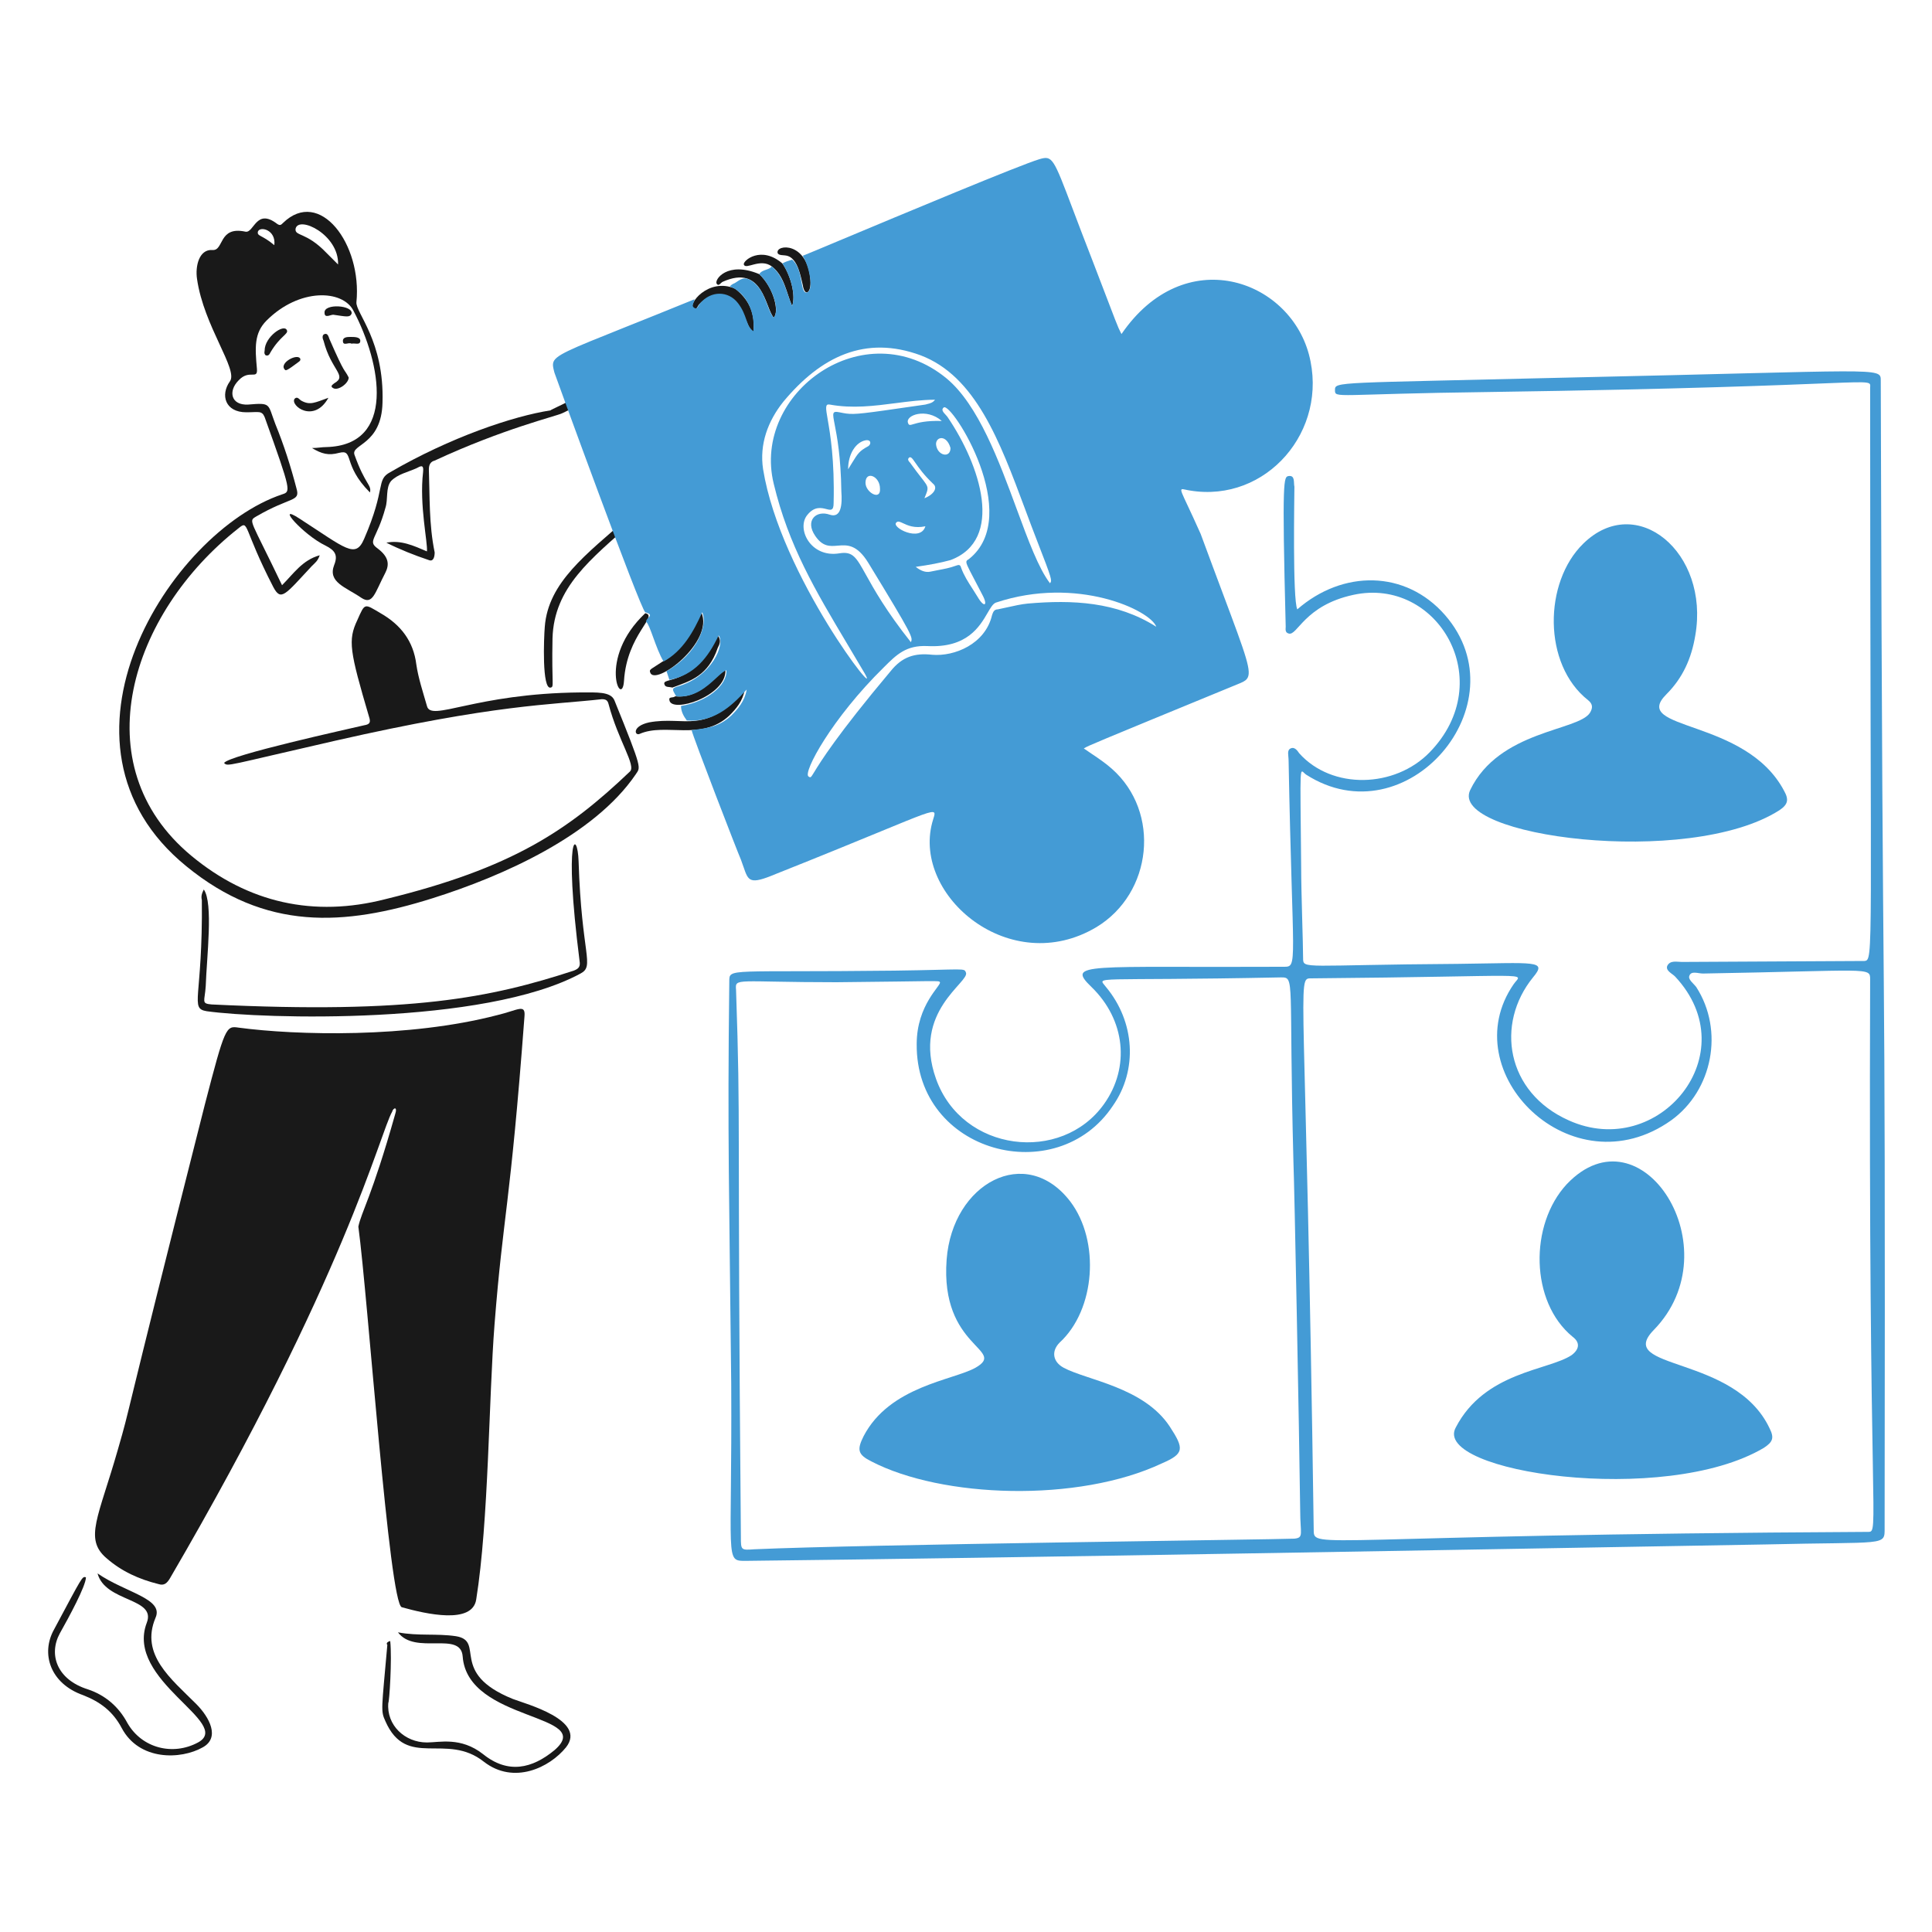 <svg xmlns="http://www.w3.org/2000/svg" fill="none" viewBox="0 0 200 200"><g id="hiring-6--work-hiring-hr-job-office-company"><g id="Group"><path id="Vector" fill="#191919" d="M17.597 163.38C17.297 163.88 16.996 164.18 16.396 163.98C14.396 163.48 12.597 162.68 10.996 161.28C8.697 159.28 10.196 157.08 12.196 150.08C13.696 144.88 12.196 149.88 21.196 114.38C23.296 106.28 23.396 106.18 24.696 106.38C30.696 107.18 42.297 107.48 51.496 105.08C53.596 104.58 54.397 103.88 54.297 105.18C52.797 125.18 52.096 125.58 51.196 137.08C50.596 144.68 50.596 157.48 49.297 165.58C48.897 168.18 44.097 167.08 41.597 166.38C40.297 166.08 38.097 134.38 37.097 126.98C37.397 125.48 38.496 123.88 40.896 115.38C41.196 114.48 40.697 114.68 40.597 115.08C39.297 117.38 35.797 132.18 17.597 163.38Z"></path><path id="Vector_2" fill="#191919" d="M38.297 50.98C35.397 48.08 36.697 46.48 35.097 46.88C33.997 47.18 33.297 46.98 32.297 46.38C32.897 46.38 33.297 46.28 33.797 46.28C40.997 46.08 39.497 37.68 36.597 32.18C35.497 29.98 30.997 29.78 27.597 33.18C26.297 34.48 26.397 35.98 26.597 38.18C26.697 39.38 25.797 38.18 24.697 39.38C23.597 40.48 23.897 41.98 25.697 41.88C28.097 41.68 27.697 41.78 28.497 43.88C29.397 46.08 30.097 48.28 30.697 50.58C31.097 51.98 30.097 51.38 26.497 53.48C25.697 53.98 25.897 53.68 29.197 60.58C30.397 59.38 31.297 57.98 33.097 57.48C32.897 58.08 32.597 58.28 32.297 58.58C29.497 61.58 29.097 62.28 28.297 60.78C25.097 54.58 25.797 53.78 24.697 54.68C13.497 63.48 8.497 79.18 19.797 88.58C25.697 93.48 32.497 94.98 39.897 93.08C52.997 89.88 58.797 85.98 65.197 79.88C65.897 79.28 63.997 76.68 62.997 72.88C62.897 72.48 62.697 72.38 62.297 72.38C56.997 72.98 51.397 72.88 34.697 76.68C23.297 79.28 23.597 79.38 23.197 78.98C23.697 78.18 35.997 75.48 37.697 75.08C38.297 74.98 38.397 74.78 38.197 74.18C36.197 67.38 35.997 66.28 36.997 64.18C37.797 62.38 37.697 62.48 39.397 63.48C41.497 64.68 42.797 66.38 43.097 68.78C43.297 70.18 43.797 71.68 44.197 73.08C44.597 74.78 49.097 71.78 60.097 71.68C61.797 71.68 63.197 71.58 63.597 72.48C66.597 79.88 66.297 79.38 65.797 80.18C61.497 86.48 52.097 90.68 44.797 92.98C35.597 95.88 27.497 96.38 19.297 89.68C3.697 76.98 17.597 55.08 29.197 51.18C30.097 50.88 30.197 50.98 27.397 43.18C27.097 42.48 26.797 42.68 25.497 42.68C23.297 42.68 22.797 40.88 23.797 39.48C24.697 38.28 21.097 33.78 20.397 28.88C20.197 27.58 20.597 25.78 21.997 25.88C23.197 25.98 22.597 23.38 25.397 23.98C26.297 24.18 26.497 21.48 28.697 23.18C28.997 23.38 29.097 23.28 29.297 23.08C33.097 19.38 37.497 25.28 36.897 31.28C36.797 32.38 39.797 35.28 39.597 41.68C39.497 46.08 36.297 45.98 36.697 47.08C37.797 50.18 38.497 50.18 38.297 50.98ZM34.997 27.38C35.097 24.28 30.897 22.28 30.597 23.68C30.497 24.48 31.697 23.98 33.797 26.18C34.097 26.48 34.497 26.88 34.997 27.38ZM28.397 25.38C28.597 23.78 26.897 23.38 26.697 23.98C26.597 24.48 27.097 24.28 28.397 25.38Z"></path><path id="Vector_3" fill="#191919" d="M58.196 42.78C58.196 42.78 65.696 39.38 71.196 33.18C70.796 32.88 70.996 32.88 69.996 33.98C65.296 38.98 56.697 42.48 56.996 42.48C53.096 43.08 46.596 45.28 40.396 48.88C38.896 49.68 39.996 50.48 37.696 55.78C36.796 57.88 35.797 56.78 30.997 53.68C28.396 51.98 31.396 55.38 33.696 56.48C34.696 56.98 34.997 57.48 34.597 58.48C33.897 60.28 35.796 60.78 37.396 61.88C38.596 62.68 38.796 61.38 39.896 59.28C40.296 58.48 40.297 57.68 39.097 56.78C37.997 55.98 38.996 55.88 39.896 52.58C40.196 51.68 39.897 50.48 40.496 49.78C41.197 49.08 42.197 48.88 43.097 48.48C43.497 48.28 43.897 47.98 43.797 48.88C43.397 52.28 44.296 56.18 44.196 57.08C42.796 56.48 41.496 55.88 39.996 56.18C41.397 56.88 42.896 57.48 44.396 57.98C44.896 58.18 44.996 57.58 44.996 57.18C44.397 54.28 44.496 51.38 44.396 48.58C44.396 48.08 44.596 47.78 44.996 47.68C52.096 44.38 57.596 43.08 58.196 42.78Z"></path><path id="Vector_4" fill="#191919" d="M76.097 36.68C72.197 53.28 57.096 55.68 56.396 64.88C56.296 66.08 56.096 71.38 56.996 71.18C57.397 71.08 57.096 70.98 57.196 66.08C57.496 55.48 72.597 54.38 76.296 36.68H76.097Z"></path><path id="Vector_5" fill="#191919" d="M21.097 92.08C22.097 93.48 21.397 99.08 21.297 102.08C21.197 103.68 20.797 103.88 21.896 103.98C42.596 104.98 50.797 103.28 59.397 100.48C59.897 100.28 60.097 100.08 59.997 99.48C58.297 86.08 59.797 85.88 59.897 89.18C60.197 98.88 61.597 99.98 60.097 100.78C50.097 106.18 27.096 105.48 21.396 104.68C19.596 104.38 20.997 103.38 20.896 93.18C20.797 92.78 20.897 92.48 21.097 92.08Z"></path><path id="Vector_6" fill="#191919" d="M40.397 169.879C40.596 171.779 40.297 176.28 40.197 176.28C39.996 178.58 41.897 180.379 44.197 180.379C45.496 180.379 47.697 179.78 49.997 181.58C52.597 183.68 55.096 183.079 57.397 181.179C61.797 177.379 48.397 178.279 47.897 171.479C47.697 168.779 42.996 171.379 41.197 168.979C43.297 169.379 45.197 169.079 47.197 169.379C50.297 169.879 46.397 173.179 53.097 175.879C54.397 176.379 60.797 178.079 58.597 180.879C56.897 182.979 53.197 184.779 50.097 182.379C46.197 179.279 42.096 183.179 39.897 178.179C39.397 177.079 39.497 177.08 40.097 170.28C39.997 170.18 39.996 169.979 40.397 169.879Z"></path><path id="Vector_7" fill="#191919" d="M10.097 162.88C12.997 164.88 16.997 165.48 16.097 167.48C14.497 171.28 17.697 173.78 20.297 176.38C21.697 177.78 22.797 179.88 20.997 180.88C18.697 182.18 14.397 182.28 12.597 178.88C11.697 177.18 10.397 176.18 8.597 175.48C5.197 174.28 4.197 171.18 5.597 168.68C8.597 163.08 8.496 163.18 8.896 163.28C8.896 164.18 7.096 167.48 6.196 169.08C4.996 171.28 5.897 173.88 9.097 174.88C10.897 175.48 12.296 176.68 13.197 178.38C14.697 180.98 17.896 181.78 20.497 180.38C24.197 178.38 12.896 173.98 15.197 167.98C16.197 165.38 10.897 165.88 10.097 162.88Z"></path><path id="Vector_8" fill="#191919" d="M77.097 71.38C76.897 72.58 76.197 73.38 75.497 74.08C72.597 76.78 68.897 74.78 66.197 75.98C65.697 76.18 65.397 75.18 67.197 74.78C70.997 74.08 72.897 76.18 77.097 71.38Z"></path><path id="Vector_9" fill="#191919" d="M66.797 63.48C68.197 63.779 64.897 65.68 64.597 70.48C64.397 73.48 61.797 68.18 66.797 63.48Z"></path><path id="Vector_10" fill="#191919" d="M76.097 29.88C77.497 30.98 78.197 32.38 77.997 34.38C77.497 33.98 77.397 33.48 77.197 33.08C75.897 29.78 73.496 30.28 72.397 31.48C72.197 31.68 72.097 32.18 71.797 31.98C71.097 31.58 73.297 28.68 76.097 29.88Z"></path><path id="Vector_11" fill="#191919" d="M68.597 68.48C70.597 67.38 71.697 65.38 72.597 63.38C73.997 66.48 67.697 71.18 67.297 69.58C67.197 69.28 67.397 69.28 68.597 68.48Z"></path><path id="Vector_12" fill="#191919" d="M78.597 28.379C80.097 29.779 80.697 32.279 80.097 32.879C79.197 31.879 78.997 27.279 74.797 29.179C74.597 29.279 74.397 29.679 74.197 29.379C73.897 28.979 75.297 26.979 78.597 28.379Z"></path><path id="Vector_13" fill="#191919" d="M74.296 65.78C74.697 66.28 74.496 66.68 74.296 67.08C73.296 69.98 71.497 70.48 69.597 71.18C69.297 71.08 68.897 71.18 68.796 70.88C68.397 69.98 71.597 71.28 74.296 65.78Z"></path><path id="Vector_14" fill="#191919" d="M80.997 27.28C81.897 28.58 82.397 30.68 81.997 31.68C81.397 30.28 81.197 28.58 79.897 27.58C78.697 26.68 77.197 27.98 76.997 27.38C76.897 26.98 78.797 25.38 80.997 27.28Z"></path><path id="Vector_15" fill="#191919" d="M69.896 72.08C72.596 72.38 74.197 69.68 75.097 69.38C75.197 72.08 69.496 73.88 69.296 72.48C69.197 72.08 69.696 72.28 69.896 72.08Z"></path><path id="Vector_16" fill="#191919" d="M83.896 28.98C83.996 30.38 83.297 30.779 83.097 29.48C82.897 28.68 82.597 26.779 81.496 26.48C81.097 26.38 80.597 26.479 80.496 26.179C80.296 25.279 83.596 24.98 83.896 28.98Z"></path><path id="Vector_17" fill="#191919" d="M36.097 39.08C36.097 39.68 34.997 40.48 34.497 40.18C34.097 39.98 34.497 39.78 34.597 39.68C35.997 38.88 34.297 38.38 33.497 35.28C33.397 35.08 33.297 34.68 33.597 34.58C33.897 34.48 33.997 34.78 34.097 35.08C35.797 38.98 35.597 38.08 36.097 39.08Z"></path><path id="Vector_18" fill="#191919" d="M33.997 41.179C32.497 43.88 29.997 41.98 30.497 41.28C30.797 40.98 30.997 41.38 31.197 41.48C32.097 41.98 32.597 41.679 33.997 41.179Z"></path><path id="Vector_19" fill="#191919" d="M27.396 36.279C27.396 34.879 29.397 33.479 29.697 34.179C29.897 34.579 28.997 34.779 27.997 36.479C27.897 36.679 27.797 36.879 27.497 36.779C27.297 36.579 27.396 36.379 27.396 36.279Z"></path><path id="Vector_20" fill="#191919" d="M34.496 32.58C34.197 32.58 33.597 32.98 33.597 32.38C33.497 31.38 36.596 31.58 36.396 32.48C36.196 32.88 35.897 32.78 34.496 32.58Z"></path><path id="Vector_21" fill="#191919" d="M31.097 37.18C31.097 37.38 30.996 37.38 30.896 37.48C29.696 38.38 29.596 38.38 29.497 38.28C28.797 37.58 30.897 36.48 31.097 37.18Z"></path><path id="Vector_22" fill="#191919" d="M36.397 35.58C36.096 35.38 35.497 35.88 35.497 35.28C35.497 34.88 35.997 34.88 36.297 34.88C36.697 34.88 37.297 34.88 37.297 35.28C37.297 35.78 36.697 35.48 36.397 35.58Z"></path></g><g id="Group_2"><path id="Vector_23" fill="#449bd5" d="M134.296 63.08C138.996 58.98 145.496 58.98 149.596 63.68C157.596 72.88 145.596 86.88 135.196 80.18C134.496 79.68 134.596 78.38 134.696 89.78C134.696 92.38 134.896 97.68 134.896 99.18C134.896 100.38 134.896 99.88 150.896 99.78C158.996 99.68 160.196 99.38 158.696 101.18C154.796 105.98 155.896 113.08 162.396 115.98C171.696 120.18 180.896 109.08 173.396 101.08C173.096 100.78 172.396 100.48 172.596 99.98C172.896 99.38 173.596 99.58 174.096 99.58C174.296 99.58 192.496 99.48 192.996 99.48C193.996 99.38 193.596 99.48 193.596 40.18C193.596 38.88 195.296 39.98 154.196 40.58C138.196 40.78 138.196 41.28 138.196 40.38C138.196 39.48 138.196 39.68 162.596 39.08C194.696 38.38 194.696 37.98 194.696 39.38C194.896 119.48 195.196 85.28 195.096 158.18C195.096 160.08 195.296 159.58 182.796 159.88C154.096 160.38 104.296 161.28 77.196 161.58C74.996 161.58 75.796 161.68 75.696 143.28C75.496 123.58 75.296 117.98 75.496 101.58C75.496 100.18 75.396 100.68 92.596 100.48C99.996 100.38 99.796 100.18 99.996 100.68C100.396 101.68 94.396 104.68 96.896 111.68C99.596 119.28 109.896 120.48 114.296 114.28C116.996 110.48 116.496 105.58 112.996 102.18C110.296 99.58 112.496 100.18 132.896 100.08C134.396 100.08 133.796 100.08 133.396 78.78C133.396 78.18 133.196 77.68 133.596 77.48C133.996 77.28 134.296 77.68 134.496 77.98C137.896 81.78 144.396 81.58 147.996 77.88C155.196 70.48 148.796 59.68 140.096 61.58C134.996 62.68 134.296 65.88 133.396 65.58C132.996 65.48 133.096 65.08 133.096 64.88C132.696 49.28 132.896 49.38 133.396 49.28C134.096 49.18 133.896 49.98 133.996 50.38C133.996 51.28 133.796 62.08 134.296 63.08ZM193.596 101.38C193.596 100.08 193.596 100.48 176.296 100.78C175.796 100.78 175.096 100.48 174.896 100.98C174.696 101.38 175.296 101.78 175.596 102.18C178.496 106.68 177.296 112.88 172.996 115.98C162.696 123.28 150.396 110.98 156.696 101.88C157.596 100.58 159.396 101.08 135.696 101.28C134.196 101.28 135.196 101.28 135.996 158.38C135.996 160.48 135.996 158.88 193.396 158.58C194.596 158.58 193.396 158.28 193.596 101.38ZM114.496 102.18C117.496 105.78 117.796 110.78 115.196 114.48C109.396 123.18 94.796 119.38 94.896 108.08C94.896 103.98 97.496 101.98 97.296 101.68C97.196 101.48 97.296 101.58 86.596 101.68C76.096 101.68 76.096 101.18 76.196 102.48C76.696 117.18 76.296 114.08 76.696 159.08C76.696 160.48 76.696 160.48 78.096 160.38C89.196 159.88 131.796 159.38 133.996 159.28C134.996 159.18 134.596 158.78 134.596 156.38C134.496 148.28 133.996 122.68 133.896 120.28C133.396 101.18 134.096 101.18 132.596 101.18C112.696 101.58 113.596 100.98 114.496 102.18Z"></path><path id="Vector_24" fill="#449bd5" d="M152.196 81.78C155.196 75.58 163.396 75.68 164.596 73.78C164.896 73.28 164.896 72.88 164.396 72.48C159.696 68.78 159.796 60.28 163.896 56.28C169.396 50.88 176.996 57.18 175.496 65.78C175.096 68.18 174.196 70.18 172.496 71.88C168.696 75.68 180.696 74.28 184.696 81.88C185.196 82.78 185.096 83.28 184.196 83.88C174.796 89.88 149.896 86.58 152.196 81.78Z"></path><path id="Vector_25" fill="#449bd5" d="M150.696 147.78C153.696 141.98 160.296 141.88 162.696 140.28C163.496 139.68 163.596 138.98 162.796 138.38C158.396 134.78 158.296 126.78 162.196 122.58C169.896 114.48 179.396 129.28 171.196 137.68C167.096 141.88 179.596 140.18 183.196 147.88C183.696 148.88 183.496 149.28 182.596 149.88C172.296 155.98 148.196 152.38 150.696 147.78Z"></path><path id="Vector_26" fill="#449bd5" d="M90.196 151.28C88.796 150.58 88.696 150.08 89.396 148.68C92.096 143.48 98.696 142.88 100.996 141.58C104.296 139.68 97.296 139.579 97.996 130.379C98.596 122.479 106.196 118.379 110.796 124.379C113.896 128.479 113.396 135.58 109.696 138.98C108.796 139.88 108.996 140.98 110.096 141.58C112.496 142.88 118.396 143.58 121.096 147.68C122.596 149.98 122.596 150.48 120.296 151.48C111.596 155.58 97.496 155.08 90.196 151.28Z"></path><path id="Subtract" fill="#449bd5" fill-rule="evenodd" d="M123.196 50.78C131.096 52.08 137.596 44.58 135.496 36.68C133.396 28.88 122.596 25.08 116.096 34.58C116.056 34.5 116.023 34.437 115.993 34.379C115.724 33.856 115.708 33.824 113.096 26.98C112.253 24.82 111.595 23.083 111.069 21.692C109.035 16.316 108.946 16.082 107.596 16.48C105.605 17.07 93.282 22.227 86.908 24.895C84.638 25.845 83.122 26.48 83.096 26.48C83.796 27.58 84.296 30.18 83.496 30.28C83.176 30.325 83.086 29.829 82.968 29.181C82.828 28.41 82.648 27.423 81.996 26.88C81.938 26.899 81.877 26.918 81.813 26.938L81.813 26.938C81.546 27.022 81.238 27.118 80.996 27.28C81.896 28.58 82.396 30.68 81.996 31.68C81.834 31.303 81.702 30.911 81.569 30.519L81.569 30.519C81.208 29.454 80.846 28.384 79.896 27.58C79.757 27.765 79.531 27.843 79.3 27.923C79.033 28.016 78.757 28.111 78.596 28.38C79.896 29.58 80.796 32.08 80.096 32.88C79.834 32.618 79.648 32.127 79.439 31.574C79.169 30.861 78.859 30.043 78.296 29.48C77.3 28.484 76.774 28.837 76.312 29.147C76.171 29.242 76.036 29.333 75.896 29.38C75.696 29.48 75.496 29.68 75.596 29.68C76.996 30.18 78.196 31.98 77.996 34.28C77.582 34.021 77.436 33.602 77.253 33.078C77.082 32.589 76.879 32.008 76.396 31.38C75.396 30.08 73.596 30.08 72.496 31.38C72.433 31.442 72.381 31.533 72.329 31.623C72.214 31.823 72.102 32.017 71.896 31.88C71.629 31.746 71.718 31.524 71.807 31.302C71.851 31.191 71.896 31.08 71.896 30.98C68.99 32.165 66.647 33.102 64.761 33.855L64.761 33.855C58.81 36.235 57.414 36.793 57.257 37.595C57.208 37.84 57.276 38.109 57.365 38.46L57.396 38.58C57.596 39.18 66.296 63.08 66.796 63.38C67.488 63.568 67.309 63.757 67.106 63.971C66.986 64.097 66.859 64.231 66.896 64.38C67.09 64.525 67.331 65.189 67.619 65.982C67.925 66.823 68.284 67.811 68.696 68.48C70.696 67.38 71.796 65.38 72.696 63.38C73.296 64.68 72.196 67.68 68.996 69.48L69.296 70.38C71.896 69.88 73.296 68.08 74.396 65.78C75.096 66.68 73.696 70.08 70.096 71.08C69.529 71.269 69.587 71.368 69.931 71.968L69.996 72.08C71.876 72.289 73.222 71.043 74.171 70.166C74.584 69.783 74.922 69.471 75.196 69.38C75.296 70.98 73.096 72.68 70.496 73.08C70.496 73.68 70.796 74.18 71.096 74.58C73.796 74.78 75.596 73.28 77.296 71.38C77.096 72.58 76.396 73.38 75.696 74.08C74.454 75.227 73.303 75.369 71.807 75.554L71.596 75.58C71.696 76.18 76.496 88.58 76.696 88.98C76.801 89.257 76.888 89.51 76.965 89.737L76.966 89.737C77.476 91.23 77.605 91.608 80.296 90.48C85.253 88.508 88.748 87.068 91.199 86.059L91.199 86.059L91.199 86.059L91.199 86.058C95.353 84.348 96.509 83.872 96.707 84.13C96.784 84.23 96.718 84.439 96.627 84.728C96.585 84.862 96.537 85.014 96.496 85.18C94.496 92.78 104.596 101.28 113.496 95.98C119.296 92.48 120.196 84.08 115.096 79.58C114.441 78.998 113.733 78.521 113.011 78.035C112.74 77.853 112.468 77.67 112.196 77.48L112.242 77.452C112.68 77.186 112.708 77.169 127.996 70.88C128.042 70.861 128.087 70.842 128.131 70.825L128.132 70.824C128.565 70.649 128.888 70.518 129.077 70.28C129.636 69.577 129.024 67.943 126.602 61.476C125.963 59.77 125.198 57.729 124.296 55.28C123.702 53.943 123.249 52.98 122.924 52.291L122.924 52.291C122.395 51.166 122.209 50.77 122.312 50.668C122.369 50.612 122.511 50.643 122.73 50.691C122.859 50.72 123.015 50.754 123.196 50.78ZM108.709 60.361L108.717 60.348C108.901 60.081 108.937 60.029 107.396 56.08C106.955 54.952 106.532 53.816 106.112 52.69L106.112 52.689L106.112 52.689L106.112 52.689L106.112 52.688L106.112 52.688C103.481 45.628 100.987 38.936 95.296 36.78C89.596 34.68 84.996 36.88 81.096 41.58C79.496 43.58 78.596 45.98 78.996 48.58C80.796 59.68 91.496 73.18 89.496 69.68C88.899 68.66 88.314 67.681 87.746 66.729L87.746 66.729L87.746 66.729C84.412 61.143 81.634 56.488 80.096 50.08C77.796 40.68 89.496 32.18 97.996 39.18C101.276 41.913 103.412 47.709 105.256 52.713L105.256 52.713L105.256 52.713C106.448 55.946 107.518 58.849 108.696 60.38L108.709 60.361ZM103.096 62.38C111.496 59.58 119.096 63.18 119.696 64.88C115.596 62.28 110.996 62.08 106.396 62.48C105.7 62.549 104.956 62.716 104.231 62.878C103.914 62.949 103.6 63.019 103.296 63.08C102.896 63.08 102.796 63.38 102.696 63.68C101.996 66.68 98.796 67.98 96.496 67.78C94.696 67.58 93.396 67.98 92.196 69.48C86.603 76.14 84.92 78.892 84.292 79.918C83.921 80.525 83.919 80.528 83.696 80.38C83.096 79.98 86.096 74.38 91.496 69.08L91.496 69.079C92.796 67.78 93.796 66.78 95.996 66.88C100.114 67.096 101.413 64.86 102.232 63.451C102.547 62.91 102.791 62.491 103.096 62.38ZM94.296 66.48L94.303 66.461C94.498 65.978 94.536 65.882 89.896 58.28C88.697 56.319 87.677 56.405 86.721 56.486C85.923 56.554 85.17 56.618 84.396 55.48C83.296 53.88 84.496 52.78 85.896 53.28C87.096 53.68 87.196 52.18 87.096 50.88C87.047 47.251 86.637 45.138 86.409 43.961C86.172 42.738 86.131 42.527 86.896 42.68L86.962 42.693C87.209 42.742 87.411 42.783 87.615 42.81C88.526 42.933 89.472 42.796 94.65 42.046L95.796 41.88C95.864 41.857 95.937 41.84 96.013 41.821C96.272 41.759 96.564 41.689 96.796 41.38C95.461 41.38 94.112 41.554 92.743 41.731C90.521 42.019 88.247 42.313 85.896 41.88C85.401 41.79 85.473 42.205 85.683 43.427C85.941 44.921 86.406 47.623 86.296 52.08C86.296 52.889 86.001 52.815 85.541 52.697C85.035 52.569 84.329 52.389 83.596 53.28C82.396 54.68 83.896 57.78 86.896 57.28C88.284 57.058 88.624 57.669 89.646 59.507C90.464 60.978 91.718 63.235 94.296 66.48ZM96.296 59.18C95.796 59.28 95.296 59.08 94.796 58.68C96.196 58.48 97.296 58.28 98.396 57.98C103.996 55.88 101.496 48.18 98.096 43.18C98.045 43.104 97.969 43.022 97.89 42.936C97.656 42.684 97.397 42.404 97.696 42.18C98.496 41.58 105.996 53.38 100.296 57.88L100.283 57.887C100.179 57.95 100.103 57.995 100.064 58.063C99.957 58.251 100.144 58.608 100.853 59.961L100.854 59.961C101.079 60.391 101.357 60.922 101.696 61.58C102.296 62.68 101.896 62.98 101.196 61.78C101.03 61.503 100.856 61.233 100.683 60.965L100.683 60.965L100.682 60.965L100.682 60.965L100.682 60.965L100.682 60.965L100.682 60.965L100.682 60.965C100.231 60.266 99.785 59.575 99.496 58.78C99.403 58.407 99.223 58.469 98.956 58.56L98.896 58.58C98.347 58.786 97.751 58.897 97.14 59.012H97.14C96.861 59.064 96.578 59.117 96.296 59.18ZM95.696 51.58C96.696 51.18 97.096 50.48 96.596 50.08C95.628 49.163 95.102 48.402 94.765 47.915C94.44 47.447 94.292 47.233 94.096 47.38C93.896 47.58 94.096 47.78 94.196 47.88C94.681 48.56 95.055 49.039 95.334 49.397C95.787 49.978 95.989 50.238 96.015 50.514C96.036 50.738 95.941 50.972 95.77 51.395C95.747 51.453 95.722 51.515 95.696 51.58ZM93.996 43.78C93.696 42.98 95.896 42.18 97.496 43.58C95.842 43.525 95.009 43.773 94.56 43.907C94.195 44.016 94.085 44.049 93.996 43.78ZM87.796 48.58C87.939 48.35 88.062 48.15 88.171 47.972C88.819 46.914 88.954 46.694 89.896 46.18C90.196 45.98 90.196 45.48 89.596 45.58C88.596 45.78 87.796 46.98 87.796 48.58ZM91.096 50.58C91.096 49.28 89.596 48.68 89.596 49.98C89.596 50.98 91.196 51.88 91.096 50.58ZM95.796 54.48C94.661 54.719 93.955 54.387 93.484 54.166C93.167 54.017 92.957 53.919 92.796 54.08C92.196 54.58 95.296 56.18 95.796 54.48ZM98.396 46.38C97.996 44.98 96.896 45.18 96.896 45.98C96.996 47.18 98.396 47.48 98.396 46.38Z" clip-rule="evenodd"></path></g></g></svg>